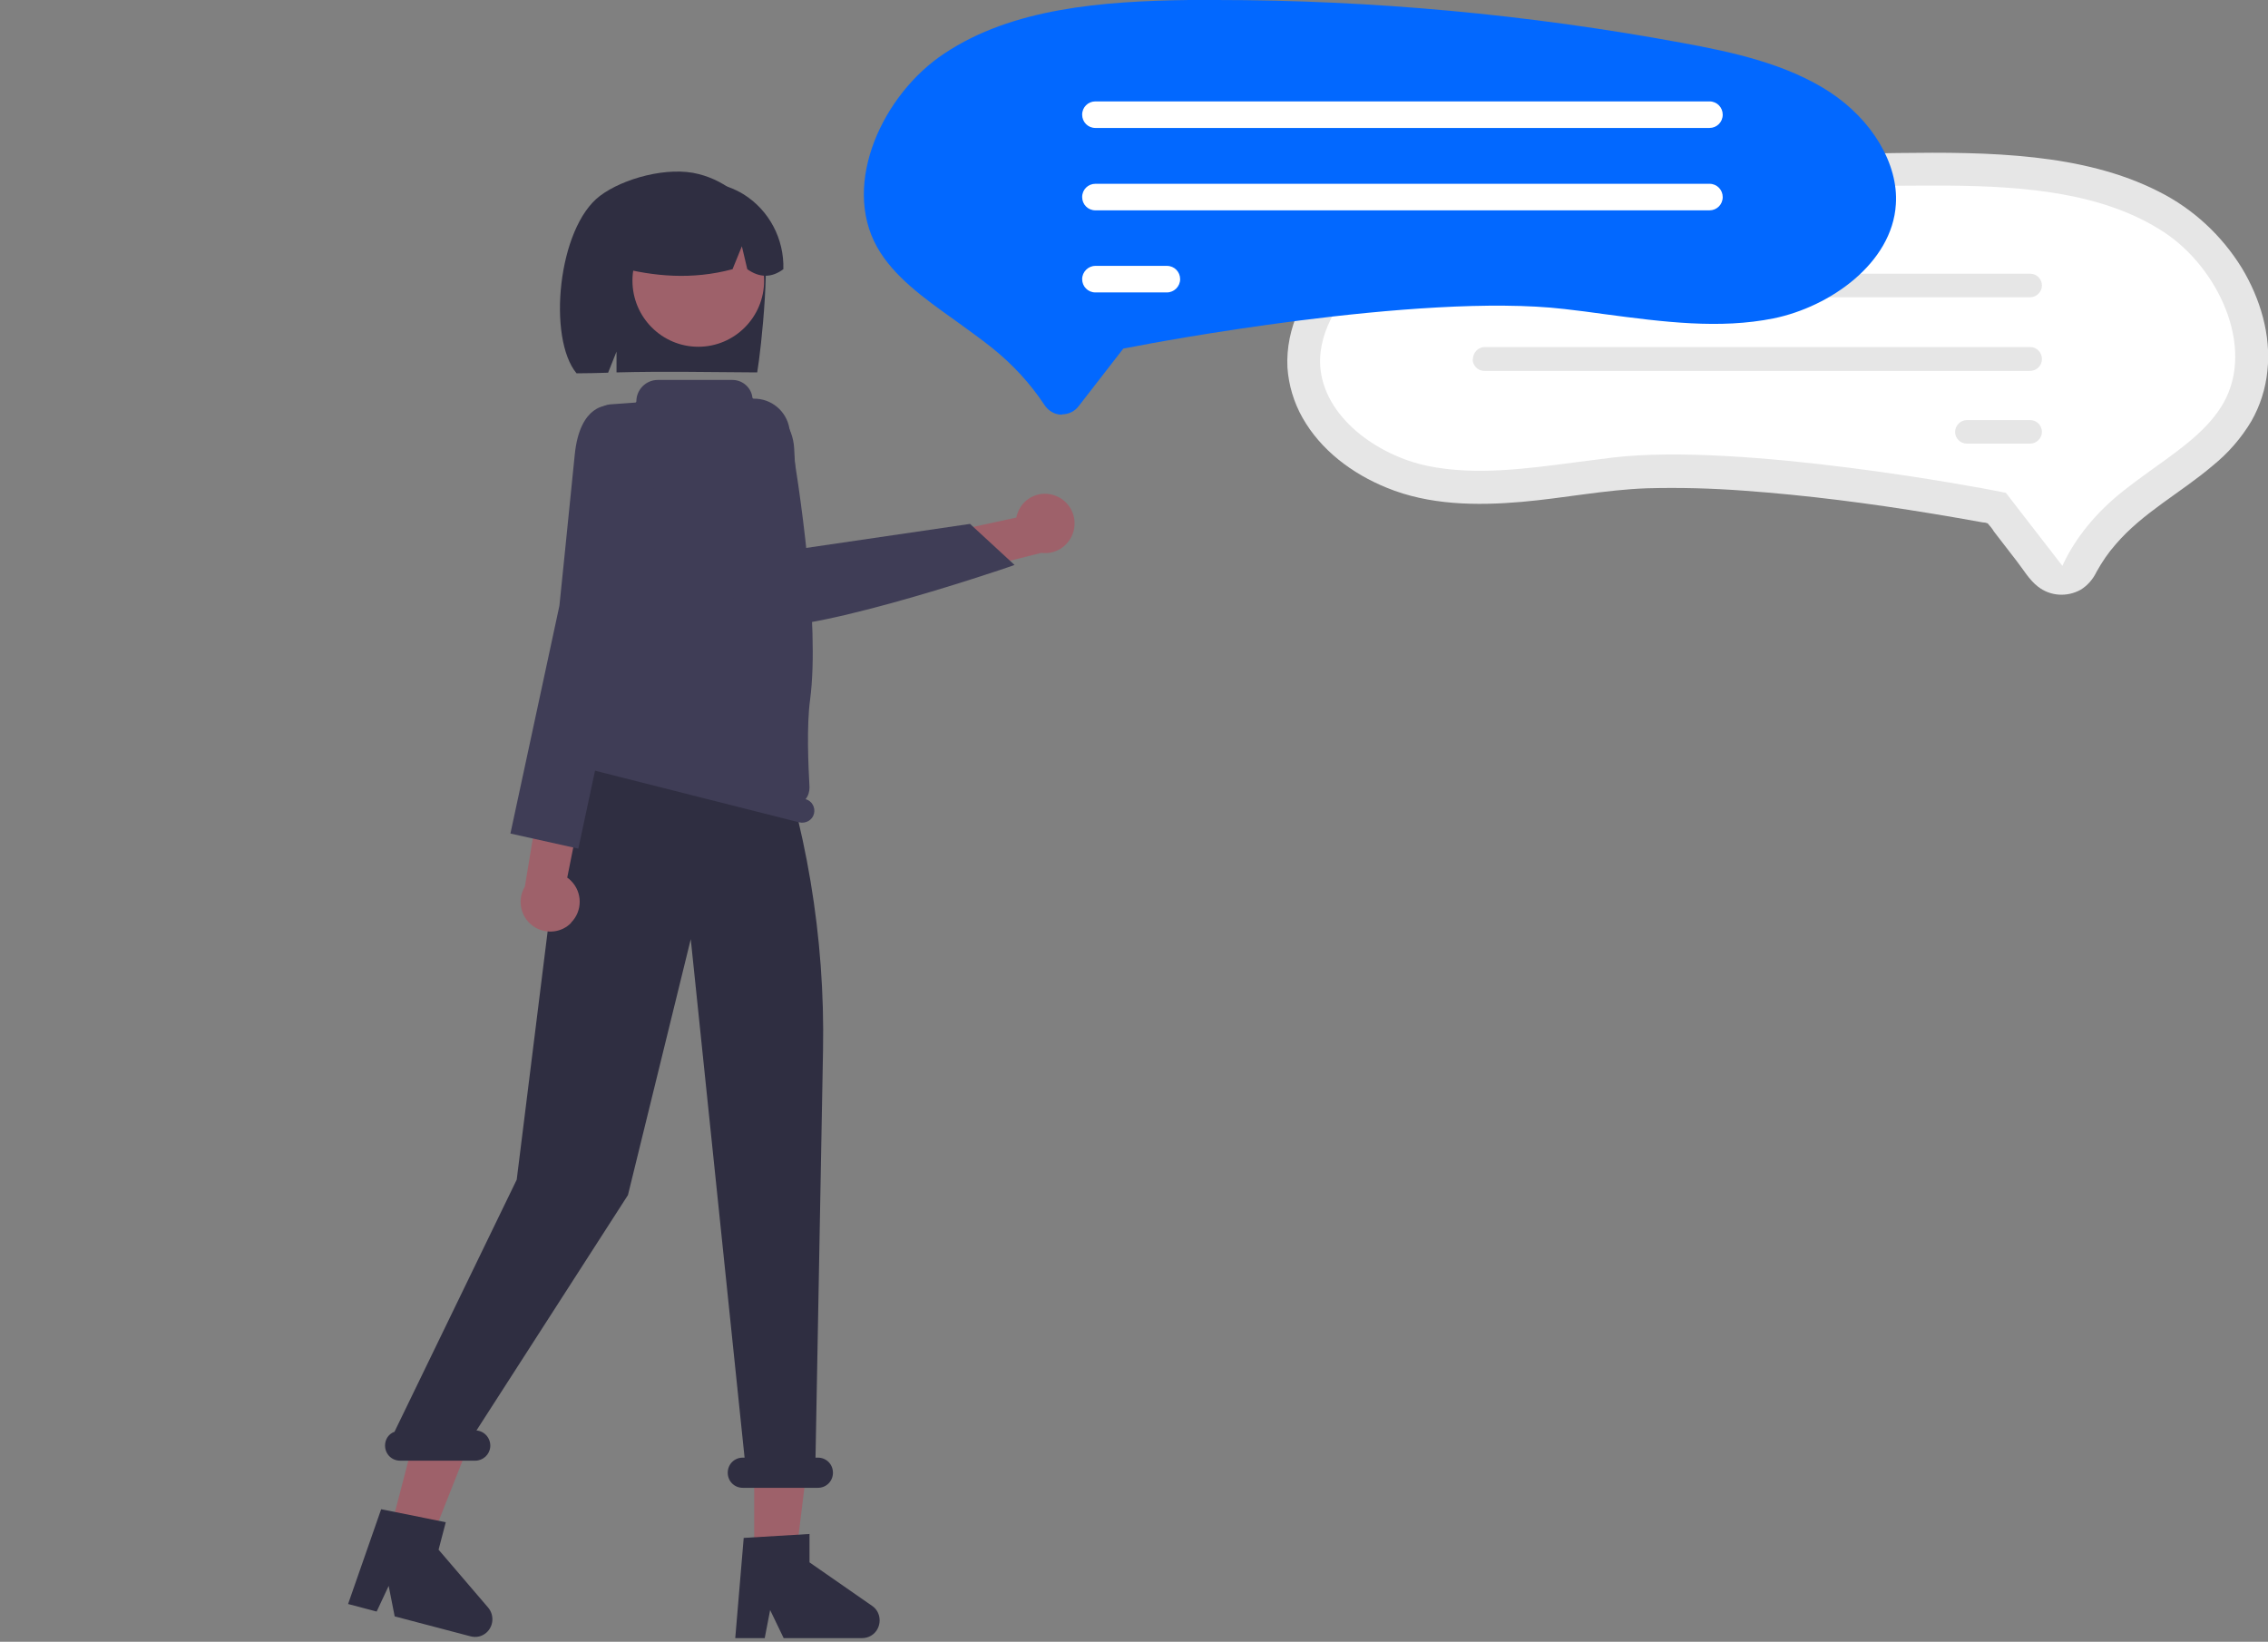 <svg width="134" height="97" viewBox="0 0 134 97" fill="none" xmlns="http://www.w3.org/2000/svg">
<rect x="0" y="0" width="134" height="97" fill="#808080" stroke="none"/>
<g clip-path="url(#clip0_1_1156)">
<path d="M76.066 21.718C76.138 22.752 76.439 23.768 76.954 24.678C78.038 26.604 79.903 27.994 81.927 28.815C84.431 29.849 87.237 29.884 89.901 29.653C92.37 29.439 94.821 28.939 97.308 28.85C99.226 28.797 101.144 28.85 103.062 28.993C106.774 29.261 110.486 29.742 114.162 30.348C115.156 30.509 116.151 30.687 117.146 30.865C117.234 30.865 117.341 30.883 117.43 30.919C117.447 30.919 117.483 30.919 117.501 30.919C117.536 30.937 117.376 30.865 117.465 30.954C117.59 31.097 117.714 31.24 117.803 31.4L119.152 33.148C119.543 33.647 119.898 34.271 120.413 34.663C121.142 35.234 122.136 35.287 122.935 34.842C123.344 34.592 123.664 34.217 123.877 33.772C124.196 33.201 124.569 32.648 124.996 32.167C126.612 30.277 128.849 29.118 130.732 27.513C131.638 26.782 132.419 25.89 133.023 24.874C133.538 23.965 133.858 22.966 133.964 21.914C134.195 19.792 133.538 17.635 132.455 15.834C131.265 13.908 129.578 12.339 127.553 11.323C125.28 10.164 122.758 9.593 120.236 9.308C117.554 9.005 114.854 9.005 112.155 9.04C109.136 9.076 106.117 9.201 103.115 9.433C100.096 9.664 97.094 10.003 94.111 10.431C91.251 10.841 88.339 11.269 85.533 12.018C83.046 12.66 80.578 13.676 78.73 15.513C77.079 17.136 75.942 19.364 76.066 21.736V21.718Z" fill="#E6E6E6"/>
<path d="M89.174 13.213C86.492 13.712 83.686 14.318 81.448 15.78C79.228 17.242 77.878 19.525 78.002 21.611C78.198 24.66 81.412 26.925 84.361 27.531C87.167 28.102 90.097 27.709 93.205 27.299C93.898 27.21 94.608 27.121 95.301 27.032C102.938 26.14 117.27 28.868 117.874 28.993L118.513 29.118L121.852 33.433C122.616 31.739 123.93 30.223 125.333 29.1C125.973 28.583 126.647 28.102 127.287 27.638C128.939 26.461 130.501 25.338 131.372 23.804C133.254 20.47 131.034 15.816 127.873 13.73C124.303 11.376 119.614 11.002 115.068 10.966C114.588 10.966 114.127 10.966 113.647 10.966C105.442 10.966 97.254 11.715 89.174 13.213Z" fill="white"/>
<path d="M87.024 16.886C87.024 16.494 87.344 16.173 87.717 16.173H119.952C120.342 16.173 120.644 16.494 120.644 16.868C120.644 17.242 120.325 17.563 119.952 17.563H87.717C87.326 17.563 87.024 17.242 87.024 16.868V16.886Z" fill="#E6E6E6"/>
<path d="M87.025 21.219C87.025 20.826 87.344 20.506 87.717 20.506H119.952C120.343 20.506 120.644 20.826 120.644 21.219C120.644 21.611 120.325 21.914 119.934 21.914H87.7C87.309 21.914 87.007 21.593 87.007 21.219H87.025Z" fill="#E6E6E6"/>
<path d="M115.512 25.534C115.512 25.142 115.831 24.821 116.204 24.821H119.952C120.342 24.821 120.644 25.142 120.644 25.516C120.644 25.89 120.325 26.211 119.952 26.211H116.204C115.814 26.211 115.512 25.89 115.512 25.516V25.534Z" fill="#E6E6E6"/>
<path d="M45.004 13.462C44.329 11.893 42.962 10.716 41.292 10.288C39.481 9.807 36.817 10.538 35.449 11.572C32.945 13.462 32.341 19.988 34.064 22.057C34.401 22.057 35.591 22.039 35.929 22.021L36.426 20.773V22.003C39.126 21.932 41.932 21.985 44.738 22.003C44.986 20.541 45.59 14.835 45.004 13.427V13.462Z" fill="#2F2E41"/>
<path d="M44.56 92.097H47.011L48.183 82.557L44.56 82.575V92.097Z" fill="#9E616A"/>
<path d="M23.017 90.563L25.397 91.187L28.931 82.254L25.415 81.344L23.017 90.563Z" fill="#9E616A"/>
<path d="M36.568 33.575L36.018 35.038L36.124 36.5L47.047 40.28L46.496 33.914L45.271 32.47L36.568 33.575Z" fill="#FFB6B6"/>
<path d="M41.257 20.488C43.405 20.488 45.146 18.739 45.146 16.583C45.146 14.426 43.405 12.678 41.257 12.678C39.109 12.678 37.367 14.426 37.367 16.583C37.367 18.739 39.109 20.488 41.257 20.488Z" fill="#9E616A"/>
<path d="M43.938 11.483C41.63 10.074 38.628 10.806 37.207 13.123C36.728 13.926 36.479 14.835 36.497 15.78C38.628 16.333 40.884 16.547 43.281 15.905L43.832 14.55L44.152 15.905C44.88 16.422 45.59 16.422 46.283 15.905C46.336 14.122 45.448 12.428 43.938 11.483Z" fill="#2F2E41"/>
<path d="M43.939 90.866L47.828 90.634V92.311L51.522 94.878C52.002 95.199 52.108 95.859 51.789 96.34C51.593 96.626 51.274 96.786 50.936 96.786H46.301L45.502 95.128L45.182 96.786H43.441L43.939 90.884V90.866Z" fill="#2F2E41"/>
<path d="M22.52 89.172L26.338 89.939L25.912 91.562L28.843 94.985C29.216 95.431 29.162 96.091 28.736 96.465C28.47 96.697 28.132 96.768 27.795 96.679L23.319 95.502L22.964 93.701L22.254 95.217L20.566 94.771L22.52 89.172Z" fill="#2F2E41"/>
<path d="M23.319 84.572L30.529 69.701L32.785 51.585C31.222 48.678 34.117 42.758 34.117 42.758V40.28L45.341 42.402C47.632 48.696 48.751 55.347 48.627 62.051L48.183 86.123H48.325C48.822 86.123 49.213 86.515 49.213 87.015C49.213 87.514 48.822 87.906 48.325 87.906H43.885C43.388 87.906 42.997 87.514 42.997 87.015C42.997 86.515 43.388 86.123 43.885 86.123H43.992L40.812 55.49L37.101 70.61L28.15 84.518C28.629 84.554 29.002 84.982 28.966 85.481C28.931 85.945 28.54 86.302 28.078 86.302H23.639C23.141 86.302 22.75 85.909 22.75 85.41C22.75 85.035 22.964 84.715 23.319 84.59V84.572Z" fill="#2F2E41"/>
<path d="M33.123 44.274C33.194 43.971 33.46 43.757 33.762 43.739C33.904 42.045 34.881 31.151 34.916 30.83L35.201 24.749C35.218 24.286 35.574 23.929 36.035 23.893L37.527 23.786C37.563 23.786 37.598 23.751 37.598 23.715C37.598 23.02 38.167 22.449 38.859 22.449H43.282C43.868 22.449 44.383 22.895 44.454 23.483C44.454 23.519 44.489 23.555 44.525 23.555C45.572 23.537 46.461 24.286 46.638 25.302C47.242 28.832 48.45 36.856 47.864 41.332C47.651 42.883 47.757 45.219 47.828 46.521C47.828 46.77 47.757 47.02 47.597 47.216C47.97 47.323 48.183 47.698 48.094 48.072C48.006 48.447 47.615 48.678 47.224 48.589L33.62 45.148C33.247 45.059 33.016 44.666 33.105 44.274H33.123Z" fill="#3F3D56"/>
<path d="M33.744 54.509C34.419 53.831 34.419 52.726 33.744 52.048C33.673 51.977 33.602 51.906 33.514 51.852L36.266 38.087L33.212 39.068L31.009 52.387C30.512 53.207 30.779 54.295 31.613 54.794C32.306 55.204 33.194 55.097 33.744 54.527V54.509Z" fill="#9E616A"/>
<path d="M37.811 25.391L35.929 23.965C35.929 23.965 34.259 23.84 33.957 26.871C33.656 29.902 33.052 35.787 33.052 35.787L30.157 49.249L34.17 50.141L37.279 35.626L39.143 31.311L37.829 25.427L37.811 25.391Z" fill="#3F3D56"/>
<path d="M62.373 29.296C61.485 28.939 60.473 29.385 60.136 30.277C60.1 30.366 60.065 30.473 60.047 30.58L46.372 33.54L48.485 35.947L61.521 32.666C62.48 32.791 63.35 32.113 63.475 31.151C63.581 30.348 63.119 29.581 62.373 29.296Z" fill="#9E616A"/>
<path d="M44.223 36.749C43.779 36.322 43.459 35.804 43.264 35.216L40.76 27.674C40.209 26.015 41.097 24.214 42.767 23.662C43.388 23.448 44.045 23.448 44.667 23.626C45.946 24.018 46.851 25.159 46.922 26.497L47.224 32.434L57.312 30.954L59.941 33.379L59.798 33.433C59.248 33.629 46.496 37.962 44.383 36.856C44.329 36.821 44.276 36.785 44.223 36.749Z" fill="#3F3D56"/>
<path d="M62.782 24.5C62.782 24.5 62.746 24.5 62.728 24.5C62.302 24.5 61.929 24.268 61.698 23.911C60.864 22.645 59.816 21.522 58.644 20.577C57.933 20.006 57.17 19.471 56.441 18.936C54.559 17.599 52.801 16.333 51.824 14.604C49.693 10.806 52.197 5.528 55.802 3.156C59.816 0.481 65.126 0.071 70.241 0C70.774 0 71.307 0 71.839 0C81.075 0 90.31 0.856 99.385 2.532C102.405 3.085 105.566 3.78 108.106 5.438C110.628 7.097 112.173 9.7 112.013 12.072C111.8 15.549 108.123 18.134 104.784 18.812C101.605 19.453 98.302 19.026 94.803 18.562C94.04 18.455 93.24 18.348 92.441 18.259C83.863 17.26 67.737 20.327 67.044 20.47L66.369 20.595L63.741 23.983C63.51 24.303 63.137 24.482 62.728 24.482L62.782 24.5Z" fill="#0268FF"/>
<path d="M101.002 7.56H64.718C64.274 7.56 63.937 7.204 63.937 6.776C63.937 6.33 64.292 5.991 64.718 5.991H101.002C101.446 5.991 101.783 6.348 101.783 6.776C101.783 7.222 101.428 7.56 101.002 7.56Z" fill="white"/>
<path d="M101.002 12.428H64.718C64.274 12.428 63.937 12.072 63.937 11.644C63.937 11.198 64.292 10.859 64.718 10.859H101.002C101.446 10.859 101.783 11.216 101.783 11.644C101.783 12.089 101.428 12.428 101.002 12.428Z" fill="white"/>
<path d="M68.945 17.278H64.718C64.274 17.278 63.937 16.922 63.937 16.494C63.937 16.066 64.292 15.709 64.718 15.709H68.945C69.389 15.709 69.726 16.066 69.726 16.494C69.726 16.922 69.371 17.278 68.945 17.278Z" fill="white"/>
</g>
<defs>
<clipPath id="clip0_1_1156">
<rect width="134" height="97" fill="white"/>
</clipPath>
</defs>
</svg>
